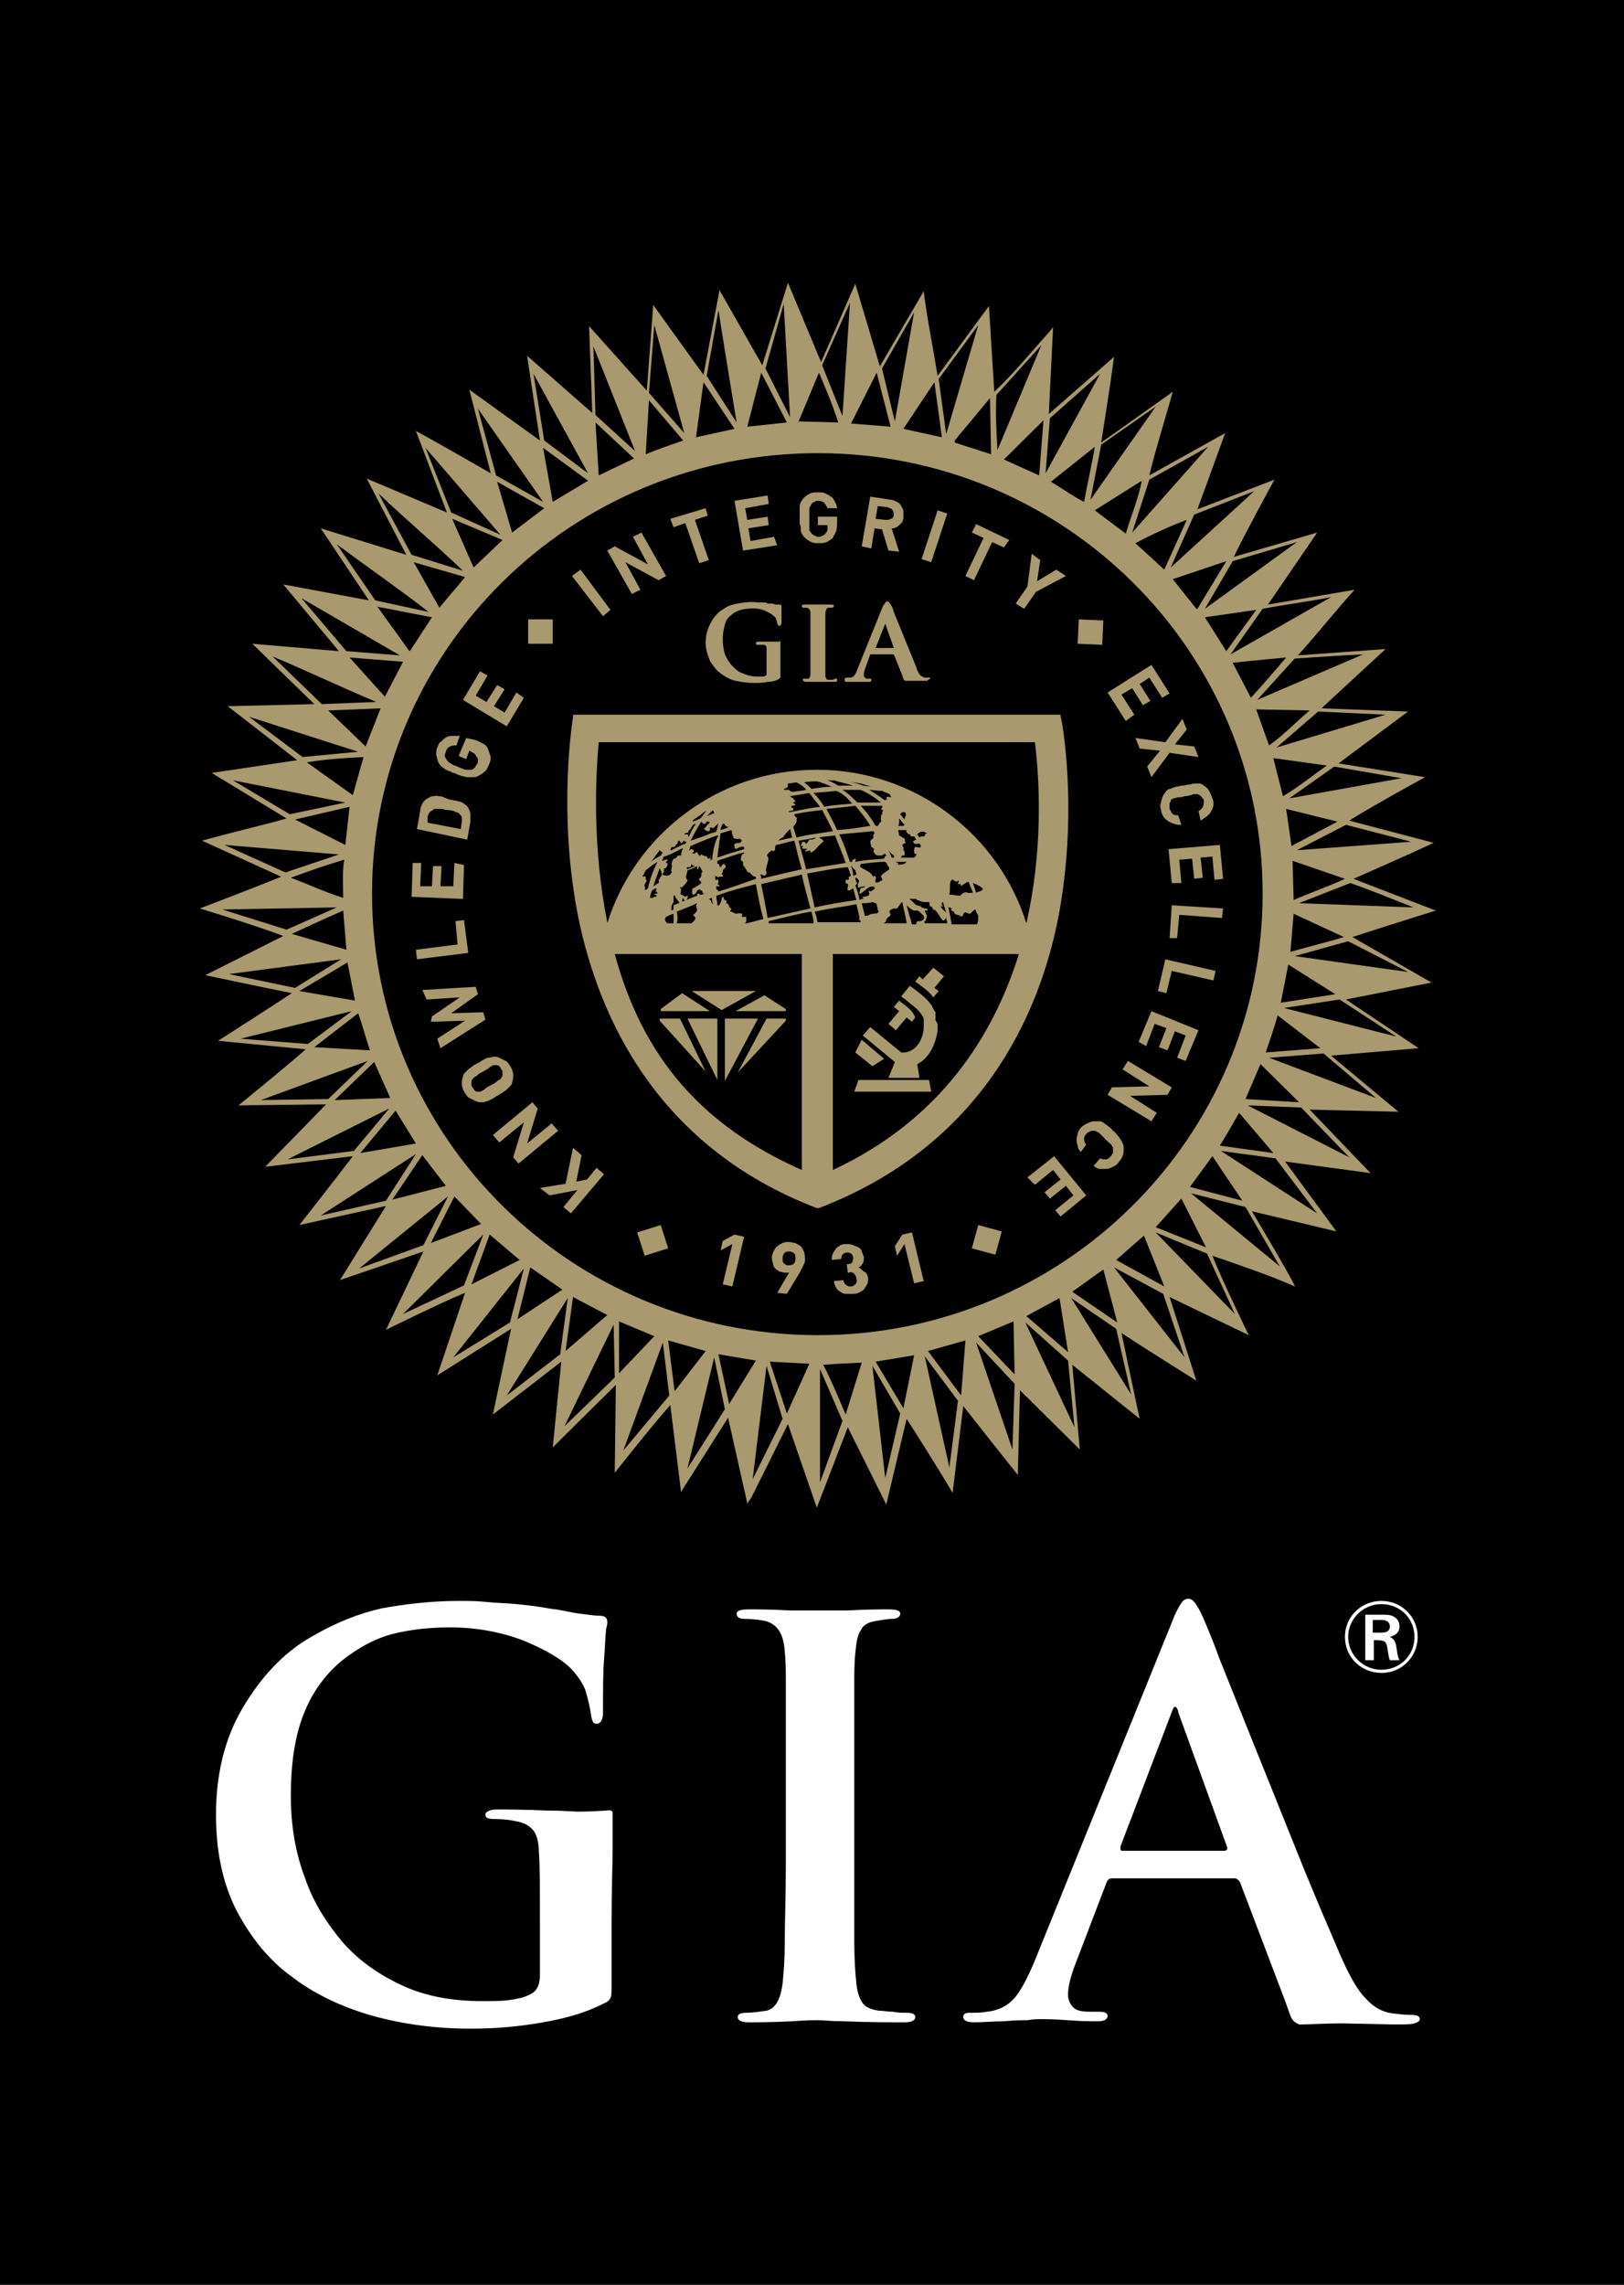 <?xml version="1.0" encoding="UTF-8"?>
<svg xmlns="http://www.w3.org/2000/svg" width="64" height="90" viewBox="0 0 64 90" fill="none">
  <rect x="0" y="0" width="64" height="90" fill="#333333" stroke="none"/>
  <g clip-path="url(#clip0_323_98)">
    <rect width="64" height="90" fill="black"></rect>
    <path d="M64.043 -0.042H0.043V84H64.043V-0.042Z" fill="black"></path>
    <mask id="mask0_323_98" style="mask-type:luminance" maskUnits="userSpaceOnUse" x="0" y="-1" width="65" height="85">
      <path d="M64.043 -0.042H0.043V84H64.043V-0.042Z" fill="white"></path>
    </mask>
    <g mask="url(#mask0_323_98)">
      <path d="M54.142 64.314H54.394C54.521 64.314 54.773 64.314 54.773 64.064C54.773 63.98 54.731 63.897 54.647 63.855C54.563 63.813 54.521 63.813 54.31 63.813H54.099V64.314H54.142ZM54.436 63.605C54.605 63.605 54.731 63.605 54.858 63.647C55.068 63.73 55.153 63.897 55.153 64.064C55.153 64.189 55.111 64.397 54.773 64.481C54.942 64.564 54.984 64.647 55.026 64.856C55.068 65.106 55.068 65.231 55.153 65.398H54.773C54.731 65.315 54.731 65.231 54.689 65.023C54.647 64.647 54.605 64.606 54.142 64.606V65.398H53.804V63.605H54.436ZM54.436 63.188C53.72 63.188 53.13 63.772 53.13 64.481C53.13 65.19 53.72 65.774 54.436 65.774C55.195 65.774 55.743 65.19 55.743 64.481C55.743 63.772 55.195 63.188 54.436 63.188ZM54.436 65.899C53.678 65.899 53.004 65.315 53.004 64.481C53.004 63.647 53.678 63.063 54.436 63.063C55.237 63.063 55.869 63.688 55.869 64.481C55.869 65.231 55.279 65.899 54.436 65.899Z" fill="white"></path>
    </g>
    <mask id="mask1_323_98" style="mask-type:luminance" maskUnits="userSpaceOnUse" x="0" y="-1" width="65" height="85">
      <path d="M64.043 -0.042H0.043V84H64.043V-0.042Z" fill="white"></path>
    </mask>
    <g mask="url(#mask1_323_98)">
      <path d="M44.239 72.906H48.241C48.326 72.906 48.368 72.864 48.368 72.781L46.43 67.442V67.4C46.388 67.275 46.345 67.233 46.303 67.233C46.261 67.233 46.219 67.317 46.177 67.442L44.154 72.739C44.154 72.864 44.154 72.906 44.239 72.906ZM50.812 79.287C50.727 79.037 50.601 78.703 50.601 78.703L48.873 74.157C48.831 74.073 48.747 73.99 48.663 73.99H43.817C43.733 73.99 43.649 74.032 43.607 74.157L42.427 77.243C42.216 77.785 42.09 78.203 42.09 78.578C42.09 78.787 42.174 78.953 42.301 79.079C42.427 79.204 42.638 79.245 42.975 79.245H43.312C43.523 79.245 43.649 79.287 43.649 79.412C43.649 79.537 43.523 79.621 43.27 79.621C42.975 79.621 42.596 79.621 42.09 79.579C41.542 79.537 41.163 79.537 40.952 79.537C40.91 79.537 40.742 79.537 40.489 79.579C40.278 79.579 39.983 79.579 39.562 79.621C39.183 79.621 38.761 79.662 38.382 79.662C38.087 79.662 37.961 79.579 37.961 79.454C37.961 79.329 38.045 79.287 38.214 79.287C38.424 79.287 38.677 79.287 38.888 79.245C39.351 79.204 39.73 78.995 39.983 78.703C40.236 78.411 40.489 77.911 40.742 77.327L46.219 63.813C46.345 63.48 46.472 63.271 46.556 63.146C46.64 63.021 46.725 62.979 46.851 62.979C47.02 62.979 47.188 63.229 47.399 63.688C47.483 63.897 47.736 64.439 48.031 65.273L49.337 68.526L51.401 73.656L51.991 75.075L52.792 76.951C53.171 77.827 53.508 78.411 53.803 78.703C54.098 79.037 54.393 79.204 54.73 79.287C55.025 79.329 55.32 79.371 55.657 79.371C55.825 79.371 55.952 79.412 55.952 79.537C55.952 79.621 55.867 79.662 55.741 79.704C55.615 79.746 55.362 79.746 54.941 79.746L52.876 79.704C52.244 79.704 51.654 79.746 51.191 79.746C50.938 79.621 50.896 79.537 50.812 79.287Z" fill="white"></path>
    </g>
    <mask id="mask2_323_98" style="mask-type:luminance" maskUnits="userSpaceOnUse" x="0" y="-1" width="65" height="85">
      <path d="M64.043 -0.042H0.043V84H64.043V-0.042Z" fill="white"></path>
    </mask>
    <g mask="url(#mask2_323_98)">
      <path d="M24.143 71.404C24.143 71.446 24.143 72.906 24.143 72.906C24.143 73.323 24.101 74.491 24.101 75.784V78.161C24.101 78.453 24.101 78.62 24.059 78.703C24.017 78.787 23.932 78.87 23.806 78.912C23.174 79.245 22.373 79.496 21.404 79.662C20.477 79.829 19.508 79.913 18.581 79.913C17.191 79.913 15.927 79.746 14.705 79.412C13.525 79.078 12.43 78.578 11.503 77.869C10.576 77.202 9.86 76.284 9.312 75.241C8.765 74.157 8.512 72.906 8.512 71.488C8.512 69.903 8.849 68.485 9.565 67.275C10.281 66.066 11.166 65.106 12.262 64.481C13.188 63.938 14.115 63.563 15.042 63.355C15.969 63.188 16.98 63.063 18.076 63.063C18.455 63.063 18.792 63.063 19.171 63.104C19.551 63.146 19.93 63.146 20.351 63.188C20.772 63.229 21.11 63.271 21.362 63.313C21.615 63.355 21.826 63.396 21.91 63.396C22.205 63.438 22.5 63.521 22.837 63.563C23.174 63.605 23.427 63.647 23.637 63.647C23.848 63.647 23.932 63.73 23.932 63.897C23.932 63.938 23.932 64.022 23.89 64.147C23.848 64.481 23.848 64.856 23.806 65.356C23.764 65.857 23.764 66.524 23.764 67.442C23.764 67.734 23.68 67.901 23.511 67.901C23.385 67.901 23.343 67.817 23.3 67.609C23.258 67.275 23.174 66.941 23.09 66.65C23.006 66.358 22.795 66.066 22.584 65.815C22.205 65.398 21.573 65.023 20.688 64.647C19.846 64.314 18.834 64.105 17.739 64.105C16.938 64.105 16.18 64.189 15.506 64.356C14.832 64.522 14.115 64.898 13.441 65.44C12.809 65.982 12.304 66.65 11.967 67.525C11.63 68.359 11.461 69.444 11.461 70.737C11.461 71.863 11.63 72.947 12.009 73.948C12.346 74.949 12.893 75.784 13.525 76.534C14.2 77.285 15 77.827 15.927 78.244C16.854 78.661 17.907 78.828 19.003 78.828C19.424 78.828 19.761 78.828 20.056 78.787C20.351 78.745 20.604 78.703 20.857 78.578C21.152 78.453 21.278 78.203 21.278 77.785V75.784C21.278 74.532 21.278 73.364 21.236 72.947C21.236 72.572 21.152 72.28 21.025 72.113C20.899 71.946 20.646 71.779 20.309 71.738C20.14 71.696 19.846 71.654 19.466 71.654C19.256 71.654 19.129 71.613 19.129 71.488C19.129 71.362 19.298 71.279 19.593 71.279C19.972 71.279 20.646 71.279 21.573 71.321C22.205 71.321 22.584 71.362 22.753 71.362C22.921 71.362 23.3 71.362 23.89 71.321C24.101 71.279 24.143 71.362 24.143 71.404Z" fill="white"></path>
    </g>
    <mask id="mask3_323_98" style="mask-type:luminance" maskUnits="userSpaceOnUse" x="0" y="-1" width="65" height="85">
      <path d="M64.043 -0.042H0.043V84H64.043V-0.042Z" fill="white"></path>
    </mask>
    <g mask="url(#mask3_323_98)">
      <path d="M30.969 73.365V69.569V66.316C30.969 65.857 30.969 65.44 30.927 65.065C30.885 64.356 30.632 63.98 30.169 63.855C29.958 63.813 29.705 63.772 29.368 63.772C29.116 63.772 29.031 63.688 29.031 63.563C29.031 63.438 29.2 63.396 29.537 63.396C29.832 63.396 30.337 63.396 31.138 63.438C31.728 63.438 32.149 63.438 32.36 63.438C32.528 63.438 32.907 63.438 33.413 63.438C34.172 63.396 34.677 63.396 35.014 63.396C35.309 63.396 35.478 63.438 35.478 63.563C35.478 63.688 35.351 63.772 35.141 63.772C34.972 63.772 34.761 63.813 34.508 63.855C34.214 63.897 34.003 64.022 33.919 64.23C33.792 64.397 33.75 64.689 33.708 65.106C33.666 65.482 33.666 65.899 33.666 66.358V69.652V73.448C33.666 74.782 33.666 75.784 33.666 76.493C33.666 77.202 33.708 77.744 33.75 78.161C33.792 78.495 33.877 78.745 34.003 78.912C34.129 79.079 34.34 79.162 34.635 79.204C34.803 79.204 34.972 79.245 35.183 79.245C35.393 79.287 35.562 79.287 35.73 79.287C35.941 79.287 36.068 79.329 36.068 79.454C36.068 79.579 35.941 79.662 35.646 79.662C35.056 79.662 34.256 79.662 33.245 79.621C32.781 79.621 32.444 79.579 32.233 79.579C32.107 79.579 31.77 79.579 31.222 79.621C30.38 79.662 29.832 79.662 29.495 79.662C29.2 79.662 29.073 79.579 29.073 79.454C29.073 79.329 29.2 79.287 29.41 79.287C29.663 79.287 29.916 79.245 30.211 79.204C30.548 79.12 30.759 78.787 30.843 78.119C30.885 77.702 30.927 77.16 30.927 76.451C30.927 75.7 30.969 74.699 30.969 73.365Z" fill="white"></path>
    </g>
    <mask id="mask4_323_98" style="mask-type:luminance" maskUnits="userSpaceOnUse" x="0" y="0" width="64" height="90">
      <path d="M64 0H0V90H64V0Z" fill="white"></path>
    </mask>
    <g mask="url(#mask4_323_98)">
      <path d="M40.448 36.369C39.352 32.866 36.066 30.322 32.19 30.322C28.313 30.322 25.027 32.866 23.932 36.369V36.328C23.342 33.366 23.468 30.655 23.595 29.237H40.785C40.995 30.947 41.08 33.617 40.448 36.369ZM32.822 46.087V37.579H40.153C39.142 40.832 37.035 44.127 32.822 46.087ZM31.6 46.087C27.639 44.336 25.322 41.625 24.227 37.579H31.6V46.087ZM26.207 36.244C26.207 36.203 26.207 36.161 26.249 36.119C26.333 36.078 26.417 36.036 26.544 35.994C26.544 36.119 26.544 36.244 26.544 36.369H26.291C26.249 36.328 26.207 36.244 26.207 36.244ZM25.912 33.95C25.743 34.284 25.617 34.618 25.533 34.993C25.491 35.035 25.448 35.035 25.406 35.077C25.406 35.035 25.448 34.993 25.406 34.91C25.364 34.868 25.491 34.701 25.491 34.701C25.448 34.659 25.448 34.618 25.448 34.576V34.534C25.406 34.534 25.406 34.493 25.364 34.534C25.364 34.534 25.364 34.534 25.322 34.534C25.364 34.451 25.406 34.367 25.448 34.284C25.659 34.117 25.701 34.075 25.912 33.95ZM25.954 34.785C25.87 34.826 25.828 34.868 25.743 34.91C25.828 34.659 25.912 34.451 25.996 34.201C26.038 34.284 26.08 34.367 26.08 34.451C26.08 34.534 25.996 34.534 25.996 34.618C25.912 34.659 25.996 34.701 25.954 34.785ZM25.87 35.285C25.87 35.327 25.87 35.327 25.785 35.327C25.743 35.327 25.743 35.368 25.743 35.368C25.743 35.368 25.659 35.368 25.617 35.368C25.617 35.285 25.659 35.16 25.701 35.077C25.743 35.035 25.828 34.993 25.87 34.993C25.87 35.035 25.87 35.077 25.828 35.118C25.87 35.118 25.87 35.118 25.87 35.118C25.87 35.118 25.912 35.16 25.912 35.202C25.912 35.202 25.87 35.202 25.828 35.202C25.828 35.202 25.785 35.202 25.785 35.243C25.87 35.243 25.87 35.285 25.87 35.285ZM26.038 33.7C25.828 33.825 25.743 33.867 25.659 33.95C25.785 33.783 25.87 33.658 25.996 33.492C26.038 33.533 26.08 33.575 26.122 33.575C26.08 33.617 26.08 33.658 26.038 33.7ZM26.46 35.702C26.46 35.66 26.502 35.619 26.544 35.535C26.544 35.619 26.544 35.702 26.544 35.827C26.502 35.827 26.502 35.869 26.46 35.869C26.46 35.827 26.46 35.785 26.46 35.702ZM26.923 33.408C26.881 33.492 26.839 33.575 26.839 33.7C26.797 33.7 26.755 33.7 26.712 33.7C26.712 33.7 26.67 33.783 26.586 33.825H26.544C26.544 33.867 26.502 33.867 26.502 33.909C26.502 33.95 26.46 33.992 26.46 34.034C26.502 34.075 26.46 34.201 26.46 34.242C26.46 34.284 26.417 34.284 26.46 34.326C26.502 34.367 26.417 34.409 26.417 34.451C26.417 34.451 26.333 34.493 26.291 34.493C26.249 34.493 26.165 34.493 26.122 34.451C26.08 34.451 26.165 34.367 26.165 34.326C26.165 34.284 26.165 34.326 26.165 34.284C26.207 34.242 26.122 34.201 26.207 34.201C26.291 34.201 26.333 33.992 26.291 33.992C26.249 33.992 26.207 33.992 26.291 33.909C26.375 33.825 26.249 33.867 26.249 33.867C26.207 33.867 26.122 33.909 26.08 33.909C26.122 33.867 26.122 33.783 26.165 33.742C26.375 33.7 26.628 33.533 26.923 33.408ZM26.965 33.116C26.965 33.158 27.007 33.158 27.049 33.158C27.049 33.2 27.007 33.2 27.007 33.241C26.965 33.241 26.881 33.283 26.881 33.283L26.712 33.366C26.712 33.366 26.544 33.45 26.46 33.492H26.417L26.46 33.366C26.502 33.366 26.502 33.366 26.544 33.366C26.586 33.366 26.628 33.325 26.628 33.283C26.67 33.241 26.712 33.241 26.712 33.2C26.712 33.158 26.712 33.116 26.755 33.116C26.755 33.116 26.797 33.116 26.797 33.158C26.839 33.2 26.797 33.2 26.881 33.2C26.965 33.116 26.965 33.075 26.965 33.116ZM27.597 32.24C27.513 32.282 27.429 32.324 27.302 32.365V32.324C27.344 32.282 27.387 32.24 27.471 32.199C27.597 32.115 27.681 32.032 27.808 31.948C27.808 31.948 27.85 31.948 27.85 31.907C27.766 32.032 27.681 32.157 27.597 32.24ZM28.229 32.741L28.187 32.782C28.145 32.782 28.061 32.824 28.018 32.824C27.724 32.949 27.471 33.033 27.218 33.116C27.344 32.866 27.471 32.616 27.639 32.365C27.681 32.407 27.681 32.449 27.766 32.449C27.85 32.449 27.808 32.365 27.85 32.365C27.85 32.365 27.892 32.365 27.934 32.365C27.976 32.365 27.976 32.407 27.934 32.449C27.85 32.491 27.808 32.616 27.766 32.616C27.639 32.616 28.018 32.908 27.976 32.616C28.018 32.574 28.061 32.616 28.103 32.616C28.145 32.616 28.271 32.449 28.313 32.449C28.271 32.532 28.271 32.657 28.229 32.741ZM28.313 35.118C28.313 35.077 28.271 35.035 28.229 35.035C28.229 34.993 28.229 34.951 28.229 34.91C28.271 34.91 28.313 34.91 28.355 34.91C28.398 34.91 28.313 34.826 28.271 34.826C28.271 34.826 28.271 34.785 28.313 34.785V34.743C28.313 34.701 28.313 34.618 28.229 34.659H28.187C28.187 34.618 28.187 34.576 28.187 34.493C28.229 34.534 28.313 34.576 28.355 34.534H28.44C28.566 34.534 28.44 34.451 28.44 34.409C28.44 34.367 28.482 34.409 28.482 34.367C28.482 34.326 28.482 34.242 28.566 34.201C28.651 34.159 28.566 34.034 28.524 34.034C28.482 34.034 28.44 34.075 28.44 34.117C28.44 34.159 28.355 34.159 28.355 34.117C28.355 34.075 28.313 33.992 28.271 34.034C28.271 33.992 28.271 33.95 28.271 33.909C28.777 33.742 28.988 33.658 29.325 33.575V33.617C29.198 33.658 29.198 33.783 29.198 33.867C29.198 33.909 29.24 33.909 29.282 33.95C29.282 33.992 29.282 34.075 29.282 34.075C29.325 34.117 29.367 34.201 29.367 34.201C29.409 34.242 29.451 34.367 29.493 34.367C29.535 34.367 29.577 34.367 29.577 34.409L29.662 34.493C29.704 34.534 29.746 34.534 29.788 34.534C29.788 34.576 29.788 34.576 29.788 34.618C29.072 34.868 28.861 34.951 28.313 35.118ZM30.083 36.203C29.872 36.244 29.662 36.328 29.409 36.369H29.367C29.367 36.328 29.409 36.328 29.409 36.286C29.409 36.286 29.409 36.244 29.409 36.203C29.409 36.161 29.409 36.078 29.367 36.119C29.367 36.119 29.282 36.119 29.24 36.119C29.24 36.119 29.24 36.119 29.24 36.078C29.24 36.036 29.282 35.994 29.24 35.994C29.156 35.952 29.03 35.994 28.988 35.994C28.988 35.994 28.861 35.911 28.777 35.911C28.777 35.911 28.777 35.911 28.777 35.869L28.819 35.827L28.777 35.744H28.735C28.735 35.702 28.735 35.702 28.735 35.702C28.735 35.66 28.693 35.619 28.693 35.619C28.651 35.535 28.651 35.619 28.608 35.577C28.608 35.577 28.693 35.493 28.566 35.452C28.524 35.452 28.524 35.285 28.482 35.327C28.44 35.327 28.398 35.744 28.271 35.66C28.271 35.535 28.229 35.41 28.229 35.285C28.945 35.035 29.156 34.993 29.788 34.826C29.872 35.285 29.957 35.744 30.083 36.203ZM31.136 32.657C31.178 32.782 31.178 32.866 31.221 32.991C31.052 33.033 30.841 33.075 30.673 33.116L30.715 33.075C30.757 32.991 30.841 33.033 30.884 32.949C30.968 32.824 31.052 32.741 31.136 32.657ZM31.768 31.114C31.6 31.156 31.431 31.156 31.221 31.198C31.221 31.156 31.136 31.198 31.136 31.156L31.094 31.114C31.052 31.114 30.968 31.114 30.926 31.114C30.884 31.114 30.884 31.073 30.926 31.073C30.926 31.031 31.052 31.073 31.052 30.947C31.052 30.947 31.052 30.906 31.052 30.864C31.178 30.864 31.263 30.822 31.389 30.822C31.558 30.906 31.684 30.989 31.768 31.114ZM32.779 30.989C32.527 30.989 32.274 31.031 31.979 31.073C31.853 30.947 31.768 30.864 31.684 30.822C31.853 30.78 32.063 30.78 32.19 30.78C32.4 30.822 32.569 30.906 32.779 30.989ZM33.622 30.947C33.411 30.947 33.285 30.947 33.032 30.947C32.906 30.864 32.737 30.78 32.611 30.739H32.653C32.737 30.739 32.822 30.739 32.864 30.739C33.117 30.822 33.369 30.864 33.622 30.947ZM34.001 30.947C33.833 30.864 33.58 30.822 33.454 30.78C33.58 30.822 33.706 30.822 33.917 30.864C34.086 30.906 34.338 30.989 34.338 30.989C34.338 30.989 34.086 30.947 34.001 30.947ZM35.097 31.406C35.097 31.406 34.97 31.364 34.928 31.406C34.928 31.406 34.928 31.406 34.97 31.448C34.97 31.448 34.97 31.448 34.928 31.448C34.928 31.448 34.928 31.49 34.97 31.49C34.928 31.531 34.928 31.448 34.886 31.531C34.591 31.323 34.465 31.239 34.254 31.114C34.423 31.114 34.591 31.156 34.76 31.156C34.844 31.198 34.97 31.239 35.055 31.281C35.097 31.364 35.139 31.406 35.097 31.406ZM35.223 33.783H35.139C35.097 33.658 35.055 33.533 34.97 33.45C35.055 33.533 35.097 33.617 35.181 33.658C35.223 33.7 35.265 33.742 35.223 33.783ZM30.294 36.369C30.294 36.328 30.294 36.328 30.294 36.286C30.841 36.161 31.431 35.994 31.979 35.911C32.021 36.078 32.063 36.203 32.063 36.369H30.294ZM31.937 35.785C31.389 35.911 30.799 36.036 30.252 36.161C30.167 35.66 30.083 35.243 29.999 34.826C30.546 34.701 31.052 34.576 31.6 34.451C31.684 34.868 31.81 35.285 31.937 35.785ZM32.148 32.991C32.148 33.033 32.021 33.075 31.979 33.075C31.853 33.033 31.853 33.2 31.768 33.241C31.768 33.241 31.726 33.158 31.684 33.158C31.684 33.158 31.6 33.158 31.6 33.2C31.6 33.241 31.6 33.241 31.558 33.283C31.558 33.325 31.558 33.325 31.6 33.325H31.642C31.684 33.283 31.6 33.408 31.6 33.408C31.642 33.45 31.726 33.408 31.81 33.45C31.768 33.492 31.726 33.492 31.726 33.533C31.726 33.575 31.979 33.45 31.937 33.533C31.895 33.658 32.105 33.492 32.105 33.492C32.19 33.408 32.316 33.241 32.442 33.158C32.485 33.116 32.358 33.033 32.274 32.991C32.442 32.949 32.653 32.949 32.906 32.908C33.032 33.241 33.201 33.617 33.327 33.992C32.822 34.075 32.274 34.159 31.768 34.242C31.684 33.867 31.558 33.492 31.473 33.116C31.768 33.075 31.979 33.033 32.148 32.991ZM31.389 32.282C31.389 32.282 31.431 32.199 31.389 32.199C31.347 32.199 31.305 32.115 31.305 32.074C31.684 31.99 32.063 31.948 32.4 31.907C32.527 32.157 32.695 32.449 32.822 32.741C32.358 32.824 31.853 32.866 31.389 32.991C31.347 32.866 31.305 32.699 31.263 32.574C31.347 32.449 31.431 32.365 31.389 32.282ZM33.58 31.656C33.201 31.698 32.864 31.698 32.485 31.782C32.358 31.573 32.232 31.406 32.063 31.239C32.442 31.198 32.569 31.198 32.948 31.156C33.201 31.239 33.411 31.448 33.58 31.656ZM33.791 31.615C33.58 31.406 33.411 31.239 33.201 31.114C33.454 31.114 33.706 31.114 33.917 31.114C34.212 31.239 34.465 31.406 34.718 31.615C34.423 31.615 34.128 31.615 33.791 31.615ZM32.99 32.699C32.864 32.407 32.695 32.115 32.569 31.865C32.99 31.823 33.369 31.782 33.706 31.74C33.917 31.99 34.128 32.24 34.296 32.532C33.749 32.616 33.538 32.657 32.99 32.699ZM34.844 33.825C34.338 33.867 34.128 33.867 33.706 33.95C33.706 33.909 33.749 33.867 33.706 33.825C33.706 33.825 33.58 33.867 33.58 33.909V33.95C33.538 33.95 33.496 33.95 33.496 33.95C33.369 33.575 33.243 33.2 33.074 32.866C33.538 32.824 34.001 32.782 34.423 32.741C34.423 32.782 34.465 32.782 34.465 32.824C34.381 32.908 34.423 32.908 34.423 32.991C34.423 33.033 34.296 33.075 34.296 33.158C34.296 33.2 34.338 33.325 34.338 33.366C34.381 33.366 34.423 33.45 34.465 33.45L34.423 33.492C34.423 33.492 34.423 33.492 34.423 33.533C34.423 33.575 34.465 33.617 34.507 33.658C34.549 33.7 34.591 33.7 34.591 33.7C34.591 33.7 34.591 33.7 34.633 33.7C34.633 33.7 34.633 33.7 34.675 33.7C34.675 33.7 34.718 33.7 34.76 33.7C34.802 33.658 34.844 33.658 34.886 33.617C34.886 33.658 34.928 33.7 34.928 33.742C34.928 33.7 34.844 33.742 34.844 33.825ZM34.718 34.701C34.675 34.701 34.549 34.826 34.507 34.743C34.465 34.701 34.549 34.618 34.507 34.534C34.507 34.493 34.423 34.493 34.423 34.534C34.423 34.534 34.381 34.534 34.381 34.493C34.338 34.367 34.044 34.242 33.917 34.159C33.875 34.117 33.917 34.075 33.917 34.034C34.296 33.992 34.507 33.95 34.886 33.95C34.928 33.992 34.97 34.034 34.97 34.075C35.097 34.242 35.055 34.242 34.928 34.326C34.886 34.367 34.718 34.451 34.718 34.534C34.76 34.618 34.802 34.659 34.718 34.701ZM34.381 35.535C34.423 35.577 34.423 35.577 34.381 35.535C34.465 35.577 34.549 35.577 34.549 35.619C34.549 35.66 34.591 35.785 34.591 35.827C34.591 35.869 34.633 35.869 34.633 35.911L34.549 35.994C34.549 35.994 34.507 35.952 34.465 35.994C34.423 35.994 34.296 35.994 34.254 36.036C34.212 36.078 34.086 36.078 34.086 36.078C34.044 35.911 34.001 35.744 33.959 35.577C34.128 35.577 34.254 35.577 34.381 35.535ZM33.538 34.117H33.58C33.58 34.159 33.58 34.159 33.622 34.201L33.664 34.242C33.664 34.242 33.664 34.242 33.706 34.284C33.706 34.326 33.749 34.367 33.749 34.409V34.451C33.749 34.451 33.664 34.493 33.622 34.493C33.622 34.326 33.58 34.201 33.538 34.117ZM33.454 34.618C33.454 34.659 33.411 34.659 33.369 34.659H33.327C33.327 34.701 33.327 34.743 33.327 34.785C33.327 34.826 33.411 34.785 33.411 34.826C33.454 34.91 33.327 35.077 33.454 35.077C33.496 35.077 33.538 35.035 33.622 34.993C33.664 35.16 33.706 35.285 33.749 35.452C33.201 35.535 32.653 35.619 32.105 35.744C31.979 35.202 31.895 34.785 31.81 34.409C32.316 34.326 32.864 34.201 33.411 34.159C33.454 34.284 33.496 34.367 33.538 34.493C33.538 34.493 33.496 34.493 33.496 34.534C33.411 34.534 33.454 34.576 33.454 34.618ZM33.749 34.743C33.749 34.743 33.664 34.534 33.749 34.576C33.749 34.576 33.791 34.618 33.833 34.659C33.875 34.701 33.833 34.743 33.833 34.785C33.791 34.785 33.791 35.035 33.875 34.951C33.875 34.951 34.044 34.91 34.086 34.91C34.086 34.91 34.086 34.951 34.044 34.951C34.001 34.993 33.959 34.951 33.917 34.993C33.875 35.077 33.875 35.16 33.875 35.202C33.959 35.243 34.296 34.785 34.465 34.951V34.993C34.465 35.035 34.465 35.035 34.423 35.035C34.381 35.077 34.338 35.118 34.296 35.118L34.254 35.077C34.212 35.077 34.254 35.202 34.254 35.202C34.296 35.285 34.086 35.327 34.001 35.327C34.001 35.327 33.959 35.368 34.001 35.368L34.044 35.41C34.001 35.41 33.917 35.41 33.875 35.452C33.833 35.243 33.791 35.077 33.706 34.868C33.791 34.826 33.791 34.785 33.749 34.743ZM34.802 31.948C34.76 31.99 34.76 31.99 34.76 31.99C34.802 32.115 34.718 32.032 34.718 32.199C34.675 32.365 34.802 32.282 34.675 32.407C34.633 32.449 34.633 32.491 34.591 32.532C34.549 32.532 34.549 32.532 34.507 32.532C34.338 32.24 34.128 31.948 33.917 31.74C34.338 31.74 34.465 31.74 34.76 31.74C34.802 31.782 34.76 31.823 34.718 31.865C34.76 31.907 34.802 31.907 34.802 31.948ZM31.178 31.782C31.178 31.782 31.221 31.698 31.221 31.74C31.221 31.74 31.431 31.74 31.305 31.656C31.305 31.656 31.263 31.656 31.263 31.615L31.347 31.573C31.347 31.531 31.263 31.49 31.263 31.448C31.263 31.448 31.178 31.406 31.136 31.364C31.389 31.323 31.642 31.281 31.895 31.239C32.021 31.406 32.148 31.573 32.316 31.782C31.937 31.823 31.558 31.907 31.136 31.99H31.094C31.094 31.99 31.094 31.99 31.094 31.948C31.136 31.948 31.221 31.948 31.263 31.907C31.305 31.865 31.221 31.823 31.178 31.782ZM27.387 34.117C27.302 34.159 27.176 34.201 27.091 34.242C27.049 34.201 27.049 34.159 27.134 34.159C27.26 34.201 27.218 34.034 27.26 34.034C27.26 34.075 27.344 34.117 27.387 34.117ZM28.061 33.867C28.018 33.867 28.018 33.867 27.976 33.909C27.976 33.867 28.061 33.825 27.976 33.783C27.976 33.783 27.976 33.825 27.934 33.825C27.892 33.825 27.892 33.783 27.85 33.742C27.808 33.7 27.766 33.742 27.724 33.7C27.681 33.7 27.681 33.658 27.639 33.658C27.639 33.658 27.555 33.742 27.555 33.7C27.513 33.658 27.513 33.617 27.471 33.575C27.429 33.533 27.387 33.658 27.344 33.617H27.26C27.26 33.617 27.344 33.575 27.344 33.533C27.344 33.492 27.302 33.45 27.26 33.45C27.218 33.45 27.176 33.492 27.134 33.533C27.176 33.492 27.176 33.408 27.218 33.325C27.513 33.2 27.808 33.075 28.145 32.949C28.187 32.949 28.229 32.908 28.313 32.908C28.145 33.2 28.103 33.533 28.061 33.867ZM28.018 35.493C28.018 35.452 27.976 35.452 27.934 35.41C27.976 35.41 28.018 35.368 28.061 35.368C28.061 35.452 28.061 35.535 28.103 35.619C28.061 35.619 28.018 35.493 28.018 35.493ZM26.797 35.577C26.839 35.619 26.839 35.619 26.839 35.619C26.881 35.619 26.881 35.368 26.923 35.368C26.923 35.41 26.965 35.41 26.965 35.452C26.965 35.493 27.091 35.452 27.091 35.368C27.091 35.327 27.134 35.327 27.091 35.285C27.091 35.243 27.091 35.285 27.007 35.327C27.007 35.327 26.965 35.285 26.923 35.285L26.881 35.243H26.839C26.839 35.243 26.797 35.202 26.839 35.118C26.839 35.118 26.839 35.118 26.839 35.077V35.035C26.839 34.993 26.797 34.993 26.797 34.951C26.797 34.91 26.839 34.993 26.881 34.951C26.923 34.91 27.134 34.701 27.091 34.659C26.965 34.576 27.091 34.409 27.091 34.284C27.218 34.242 27.344 34.201 27.471 34.117C27.471 34.159 27.471 34.201 27.471 34.242C27.513 34.284 27.555 34.117 27.555 34.117C27.597 34.159 27.639 34.242 27.681 34.326C27.681 34.367 27.639 34.367 27.639 34.409C27.639 34.409 27.639 34.451 27.639 34.493C27.639 34.534 27.555 34.618 27.555 34.618C27.513 34.659 27.555 34.659 27.597 34.701C27.597 34.701 27.639 34.743 27.639 34.785C27.597 34.826 27.344 34.993 27.302 34.993C27.26 35.035 27.26 35.285 27.344 35.243C27.429 35.202 27.471 35.118 27.471 35.077C27.513 35.077 27.513 35.035 27.555 35.035C27.597 35.035 27.597 35.077 27.639 35.077C27.681 35.077 27.681 35.118 27.681 35.16C27.681 35.16 27.724 35.202 27.766 35.202C27.724 35.202 27.681 35.243 27.639 35.243H27.597C27.555 35.243 27.597 35.202 27.513 35.202C27.471 35.202 27.471 35.243 27.471 35.285C27.429 35.285 26.755 35.577 26.544 35.66C26.544 35.535 26.544 35.41 26.544 35.285C26.586 35.243 26.628 35.327 26.628 35.368C26.755 35.535 26.755 35.535 26.797 35.577ZM26.67 35.911C26.881 35.827 27.218 35.702 27.471 35.577C27.471 35.619 27.429 35.66 27.429 35.66C27.429 35.744 27.471 35.785 27.471 35.827C27.471 35.994 27.26 35.994 27.344 36.078C27.471 36.161 27.387 36.244 27.26 36.369H26.67C26.712 36.244 26.712 36.078 26.67 35.911ZM32.232 36.369C32.19 36.244 32.19 36.119 32.148 36.036L32.105 35.911C32.906 35.744 33.117 35.744 33.749 35.619C33.791 35.785 33.833 35.952 33.875 36.161C33.833 36.203 33.875 36.244 33.917 36.286V36.328H32.232V36.369ZM35.35 35.785C35.434 35.702 35.476 35.577 35.56 35.535C35.602 35.744 35.645 35.952 35.687 36.119C35.687 36.203 35.729 36.286 35.729 36.369H34.844C34.844 36.369 34.844 36.328 34.886 36.328C34.928 36.286 34.928 36.203 34.97 36.161C35.013 36.119 35.097 36.078 35.097 36.036C35.097 35.994 35.055 35.952 35.055 35.911C35.055 35.869 35.097 35.827 35.139 35.827C35.223 35.744 35.307 35.827 35.35 35.785ZM35.729 33.95L35.687 33.992C35.602 34.075 35.476 34.034 35.392 34.075C35.434 33.95 35.307 33.992 35.307 33.95C35.434 33.95 35.602 33.95 35.729 33.95ZM36.529 32.824C36.487 32.824 36.445 32.866 36.445 32.908C36.445 32.991 36.276 32.908 36.234 32.991C36.192 32.949 36.192 32.908 36.15 32.866L36.192 32.824C36.276 32.741 36.403 32.741 36.529 32.824ZM35.855 36.119C35.813 35.952 35.771 35.827 35.729 35.66C35.813 35.744 35.897 35.827 36.024 35.869C36.066 35.869 36.108 35.869 36.15 35.869C36.192 35.869 36.234 35.911 36.276 35.952C36.319 35.994 36.361 36.036 36.403 36.078C36.403 36.078 36.445 36.203 36.361 36.244C36.319 36.286 36.276 36.286 36.192 36.286C36.15 36.286 36.108 36.328 36.108 36.369V36.411H35.94C35.897 36.286 35.897 36.203 35.855 36.119ZM38.468 35.16C38.425 35.035 38.383 34.91 38.341 34.785C38.468 34.826 38.636 34.91 38.72 34.993C38.762 35.077 38.594 35.118 38.468 35.16ZM37.583 34.701C37.625 34.701 37.667 34.701 37.709 34.743C37.709 34.743 37.751 34.659 37.793 34.701C37.793 34.701 37.751 34.785 37.751 34.826C37.751 34.826 37.793 34.826 37.836 34.826C37.878 34.826 37.878 34.91 37.878 34.91C37.92 34.868 38.046 34.785 38.13 34.743H38.172C38.215 34.868 38.299 35.035 38.341 35.16C38.299 35.16 38.172 35.202 38.13 35.16C38.004 35.118 37.92 35.202 37.836 35.285C37.709 35.285 37.583 35.243 37.414 35.243V35.202C37.456 35.077 37.414 34.91 37.456 34.743C37.456 34.701 37.541 34.618 37.583 34.659C37.625 34.659 37.541 34.701 37.583 34.701ZM37.456 36.119C37.414 35.994 37.414 35.869 37.372 35.744C37.414 35.744 37.456 35.744 37.498 35.785C37.498 35.827 37.456 35.869 37.498 35.869C37.541 35.869 37.541 35.911 37.583 35.911C37.625 35.911 37.583 35.952 37.625 35.994C37.667 36.036 37.793 36.036 37.836 36.078C37.962 36.161 37.962 35.952 38.004 35.952C38.088 35.911 38.13 35.994 38.215 35.994C38.257 35.994 38.341 35.869 38.425 35.827C38.468 35.827 38.468 35.785 38.468 35.785C38.468 35.785 38.425 35.827 38.468 35.911C38.468 35.952 38.552 36.036 38.552 36.078C38.552 36.203 38.552 36.328 38.51 36.369C38.51 36.369 38.51 36.369 38.51 36.411H37.498C37.498 36.286 37.456 36.203 37.456 36.119ZM37.077 36.161C37.161 36.286 37.203 36.286 37.246 36.203L37.288 36.161C37.288 36.244 37.33 36.286 37.33 36.369H36.445C36.445 36.328 36.403 36.286 36.445 36.286C36.445 36.286 36.487 36.286 36.487 36.244C36.487 36.203 36.529 36.161 36.529 36.078C36.529 36.036 36.445 35.911 36.445 35.869C36.445 35.869 36.487 35.869 36.529 35.869L36.572 35.827C36.529 35.785 36.403 35.785 36.319 35.744C36.276 35.744 36.319 35.702 36.276 35.702C36.192 35.66 36.066 35.66 36.066 35.619C36.024 35.577 35.94 35.493 35.897 35.452C35.855 35.452 35.855 35.41 35.855 35.41C35.94 35.41 36.024 35.41 36.108 35.41C36.108 35.452 36.15 35.452 36.15 35.452C36.276 35.493 36.319 35.535 36.445 35.535H36.614C36.656 35.577 36.614 35.702 36.656 35.702C36.74 35.702 36.74 35.785 36.782 35.827C36.824 35.869 36.866 35.827 36.866 35.869C36.993 35.994 37.035 36.119 37.077 36.161ZM37.161 35.535C37.203 35.66 37.246 35.827 37.288 35.952C37.246 35.911 37.203 35.869 37.161 35.827C37.119 35.785 37.077 35.744 37.077 35.702C37.077 35.66 37.161 35.744 37.161 35.702C37.119 35.66 37.077 35.577 37.161 35.535ZM35.729 32.699C35.729 32.741 35.687 32.741 35.729 32.782C35.771 32.824 35.813 32.866 35.813 32.866H35.855C35.897 32.866 35.855 32.908 35.897 32.949C35.897 32.949 35.897 32.949 35.94 32.949C35.94 32.949 35.982 32.949 36.024 32.949C36.066 32.991 36.066 33.033 36.108 33.075C36.024 33.116 35.982 33.116 35.982 33.158C36.066 33.325 36.15 33.2 36.234 33.241C36.234 33.2 36.319 33.325 36.276 33.366C36.276 33.408 36.15 33.366 36.108 33.366C36.066 33.366 36.108 33.325 36.066 33.366C36.024 33.408 36.024 33.45 36.024 33.492C36.024 33.742 36.108 33.575 36.108 33.658C36.108 33.7 36.066 33.742 36.024 33.783C35.855 33.783 35.687 33.783 35.518 33.783C35.518 33.742 35.518 33.7 35.602 33.7C35.687 33.7 35.645 33.617 35.645 33.575V33.533C35.645 33.492 35.56 33.492 35.602 33.45C35.645 33.408 35.56 33.325 35.56 33.283C35.56 33.241 35.729 33.2 35.687 33.2C35.645 33.158 35.687 33.075 35.645 33.033L35.434 32.908C35.434 32.908 35.392 32.657 35.392 32.699C35.434 32.699 35.56 32.699 35.729 32.699ZM35.476 32.074C35.518 31.99 35.645 31.948 35.687 32.032C35.729 32.115 35.645 32.199 35.645 32.282C35.602 32.24 35.56 32.157 35.476 32.074ZM35.434 32.282V32.24C35.518 32.324 35.56 32.407 35.645 32.491L35.602 32.532C35.518 32.532 35.476 32.532 35.392 32.532C35.434 32.491 35.434 32.407 35.434 32.282ZM30.209 34.159C30.209 34.075 30.336 33.825 30.252 33.742C30.167 33.658 30.378 33.533 30.42 33.492C30.462 33.492 30.42 33.533 30.462 33.533C30.504 33.533 30.504 33.492 30.547 33.492V33.45C30.547 33.45 30.547 33.45 30.547 33.408C30.547 33.366 30.546 33.325 30.589 33.283C30.841 33.241 31.052 33.158 31.305 33.116C31.389 33.45 31.473 33.825 31.6 34.242C30.841 34.409 30.673 34.451 29.999 34.618C29.999 34.576 29.999 34.493 29.957 34.451H29.999C30.083 34.451 30.125 34.576 30.209 34.409C30.209 34.367 30.167 34.242 30.209 34.159ZM28.398 32.699C28.398 32.616 28.44 32.532 28.482 32.449C28.524 32.449 28.566 32.449 28.566 32.491C28.566 32.532 28.651 32.574 28.693 32.574C28.693 32.574 28.693 32.574 28.735 32.574C28.651 32.616 28.524 32.657 28.398 32.699ZM28.819 32.699C28.861 32.741 28.819 32.782 28.861 32.866C28.861 32.908 28.903 32.949 28.903 32.991C28.903 33.033 28.945 33.033 28.945 33.033H28.988C29.03 33.033 29.072 33.075 29.114 33.033C29.114 33.033 29.156 33.033 29.198 33.075C29.24 33.075 29.24 33.158 29.198 33.158C29.198 33.2 29.156 33.2 29.156 33.2C29.03 33.241 28.903 33.158 28.945 33.366C28.945 33.45 29.03 33.45 29.072 33.408C29.156 33.366 29.24 33.325 29.325 33.366C29.325 33.366 29.325 33.408 29.325 33.45C28.903 33.575 28.735 33.617 28.271 33.783C28.313 33.45 28.355 33.116 28.398 32.824C28.566 32.782 28.693 32.741 28.819 32.699ZM28.145 32.032C28.018 32.074 27.934 32.115 27.85 32.157C27.934 32.074 28.018 31.99 28.103 31.907V31.948C28.103 31.948 28.145 31.99 28.145 32.032ZM27.134 32.741C27.134 32.699 27.176 32.699 27.218 32.657C27.218 32.657 27.218 32.616 27.26 32.574C27.26 32.532 27.302 32.532 27.302 32.491C27.344 32.491 27.387 32.449 27.429 32.449C27.302 32.616 27.218 32.782 27.134 32.991C27.134 32.949 27.134 32.908 27.091 32.866C27.049 32.866 27.007 32.866 26.965 32.866C26.965 32.866 26.965 32.824 27.007 32.824C27.049 32.824 27.134 32.782 27.134 32.782C27.134 32.824 27.134 32.782 27.134 32.741ZM41.796 28.236V28.153H22.583V28.236C22.583 28.278 21.951 31.948 22.794 36.161C23.595 40.04 25.87 45.17 32.19 47.589H32.232H32.274C38.678 45.128 40.953 39.998 41.712 36.119C42.512 31.907 41.838 28.236 41.796 28.236ZM35.223 25.525H34.507L34.886 24.566L35.223 25.525ZM36.614 26.693C36.572 26.693 36.487 26.693 36.445 26.693C36.403 26.693 36.361 26.651 36.276 26.61C36.234 26.568 36.15 26.443 36.108 26.276L35.223 24.107C35.181 23.94 35.139 23.857 35.097 23.815C35.055 23.732 35.013 23.69 34.97 23.69C34.97 23.69 34.928 23.69 34.886 23.732C34.886 23.774 34.844 23.815 34.802 23.857L33.791 26.36C33.749 26.485 33.706 26.568 33.664 26.61C33.622 26.651 33.58 26.693 33.496 26.693C33.454 26.693 33.411 26.693 33.369 26.693C33.285 26.693 33.285 26.735 33.285 26.777C33.285 26.818 33.285 26.86 33.369 26.86C33.454 26.86 33.496 26.86 33.58 26.86C33.664 26.86 33.706 26.86 33.749 26.86C33.791 26.86 33.833 26.86 33.833 26.86C33.875 26.86 33.917 26.86 34.044 26.86C34.128 26.86 34.212 26.86 34.254 26.86C34.338 26.86 34.338 26.818 34.338 26.777C34.338 26.735 34.338 26.735 34.254 26.735H34.212C34.17 26.735 34.128 26.735 34.086 26.693C34.086 26.693 34.044 26.651 34.044 26.61C34.044 26.568 34.044 26.485 34.086 26.36L34.296 25.776H35.223L35.56 26.61C35.56 26.61 35.56 26.651 35.602 26.735C35.602 26.777 35.645 26.818 35.687 26.818C35.729 26.818 35.771 26.818 35.813 26.818C35.855 26.818 35.94 26.818 35.982 26.818H36.361C36.445 26.818 36.487 26.818 36.529 26.818C36.572 26.818 36.572 26.777 36.572 26.777C36.698 26.735 36.698 26.693 36.614 26.693ZM32.99 26.777C32.99 26.818 32.99 26.86 32.906 26.86C32.779 26.86 32.653 26.86 32.442 26.86C32.358 26.86 32.274 26.86 32.274 26.86C32.274 26.86 32.19 26.86 32.105 26.86C31.937 26.86 31.853 26.86 31.768 26.86C31.684 26.86 31.642 26.818 31.642 26.777C31.642 26.735 31.642 26.735 31.726 26.735C31.768 26.735 31.81 26.735 31.853 26.735C31.895 26.735 31.937 26.651 31.937 26.568C31.937 26.485 31.937 26.401 31.937 26.276C31.937 26.151 31.937 25.942 31.937 25.734V24.399C31.937 24.316 31.937 24.232 31.937 24.149C31.937 24.024 31.895 23.982 31.81 23.94C31.768 23.94 31.726 23.94 31.684 23.94C31.6 23.94 31.6 23.899 31.6 23.857C31.6 23.815 31.684 23.815 31.726 23.815C31.768 23.815 31.895 23.815 32.021 23.815C32.148 23.815 32.19 23.815 32.232 23.815C32.274 23.815 32.316 23.815 32.442 23.815C32.569 23.815 32.695 23.815 32.737 23.815C32.779 23.815 32.864 23.815 32.864 23.857C32.864 23.857 32.864 23.94 32.779 23.94C32.737 23.94 32.695 23.94 32.653 23.94C32.611 23.94 32.569 23.982 32.569 23.982C32.569 24.024 32.527 24.066 32.527 24.149C32.527 24.232 32.527 24.274 32.527 24.399V25.734C32.527 25.984 32.527 26.193 32.527 26.318C32.527 26.443 32.527 26.568 32.527 26.61C32.527 26.651 32.527 26.693 32.569 26.735C32.569 26.777 32.611 26.777 32.653 26.777H32.737C32.779 26.777 32.822 26.777 32.822 26.777C32.99 26.693 32.99 26.735 32.99 26.777ZM30.757 25.275V25.567C30.757 25.65 30.757 25.859 30.757 26.109V26.568C30.757 26.61 30.757 26.651 30.757 26.693L30.715 26.735C30.589 26.818 30.42 26.86 30.252 26.86C30.083 26.902 29.915 26.902 29.704 26.902C29.451 26.902 29.198 26.86 28.988 26.818C28.777 26.777 28.566 26.651 28.398 26.526C28.229 26.401 28.103 26.234 27.976 26.026C27.892 25.817 27.808 25.567 27.808 25.317C27.808 25.025 27.892 24.733 28.018 24.524C28.145 24.274 28.313 24.107 28.524 23.982C28.693 23.857 28.861 23.815 29.072 23.774C29.325 23.732 29.577 23.69 29.872 23.732C29.957 23.732 29.999 23.732 30.083 23.732C30.167 23.732 30.209 23.732 30.252 23.774C30.294 23.774 30.336 23.774 30.378 23.774C30.42 23.774 30.504 23.774 30.547 23.815C30.589 23.815 30.673 23.815 30.715 23.815C30.799 23.815 30.799 23.857 30.799 23.899V23.94C30.799 23.982 30.799 24.066 30.799 24.149C30.799 24.232 30.799 24.358 30.799 24.524C30.799 24.608 30.757 24.649 30.715 24.649C30.673 24.649 30.673 24.649 30.631 24.566C30.631 24.483 30.589 24.441 30.589 24.399C30.589 24.358 30.547 24.316 30.504 24.274C30.42 24.191 30.336 24.149 30.167 24.066C29.915 23.94 29.535 23.94 29.198 24.024C29.072 24.066 28.945 24.107 28.819 24.232C28.693 24.316 28.608 24.441 28.566 24.608C28.524 24.775 28.482 24.941 28.482 25.192C28.482 25.4 28.524 25.609 28.566 25.776C28.651 25.942 28.735 26.109 28.861 26.234C28.988 26.36 29.114 26.485 29.282 26.526C29.451 26.61 29.662 26.651 29.83 26.651C29.915 26.651 29.957 26.651 30.041 26.651C30.083 26.651 30.125 26.651 30.167 26.61C30.209 26.61 30.209 26.568 30.209 26.485V26.109C30.209 25.859 30.209 25.65 30.209 25.567C30.209 25.484 30.209 25.442 30.167 25.442C30.167 25.4 30.125 25.4 30.041 25.4C29.999 25.4 29.957 25.4 29.872 25.4C29.788 25.4 29.788 25.358 29.788 25.358C29.788 25.317 29.788 25.275 29.915 25.275C29.999 25.275 30.125 25.275 30.294 25.275C30.42 25.275 30.504 25.275 30.504 25.275C30.547 25.275 30.589 25.275 30.715 25.275C30.757 25.233 30.757 25.233 30.757 25.275ZM26.333 49.174L25.406 49.466L25.111 48.548L26.038 48.256L26.333 49.174ZM21.783 25.358H20.814V24.399H21.783V25.358ZM38.299 49.174L38.552 48.256L39.479 48.507L39.226 49.424L38.299 49.174ZM42.47 25.358L42.512 24.399L43.481 24.441L43.439 25.4L42.47 25.358ZM36.403 50.467L36.024 50.55L35.645 49.007L35.35 49.466L35.265 49.09L35.56 48.632L35.94 48.548L36.403 50.467ZM34.212 50.342C34.212 50.425 34.212 50.55 34.17 50.592C34.128 50.675 34.086 50.717 34.044 50.8C34.001 50.842 33.917 50.884 33.833 50.925C33.749 50.967 33.664 50.967 33.58 50.967C33.496 50.967 33.411 50.967 33.327 50.967C33.243 50.967 33.159 50.925 33.117 50.884C33.032 50.842 32.99 50.8 32.948 50.717C32.906 50.634 32.864 50.55 32.864 50.467L33.243 50.425C33.243 50.467 33.243 50.508 33.285 50.55C33.285 50.592 33.327 50.592 33.369 50.634C33.411 50.634 33.411 50.675 33.454 50.675C33.496 50.675 33.538 50.675 33.538 50.675C33.622 50.675 33.664 50.634 33.706 50.592C33.749 50.55 33.791 50.467 33.749 50.383C33.749 50.3 33.706 50.217 33.664 50.175C33.622 50.133 33.538 50.091 33.454 50.133H33.411L33.369 49.799H33.411C33.496 49.799 33.58 49.758 33.58 49.716C33.622 49.674 33.622 49.591 33.622 49.549C33.622 49.466 33.58 49.424 33.538 49.382C33.496 49.341 33.411 49.341 33.369 49.341C33.285 49.341 33.243 49.382 33.201 49.424C33.159 49.466 33.159 49.549 33.159 49.591L32.779 49.633C32.779 49.549 32.779 49.466 32.822 49.382C32.864 49.299 32.906 49.257 32.948 49.174C32.99 49.132 33.074 49.09 33.117 49.049C33.201 49.007 33.285 49.007 33.369 49.007C33.454 49.007 33.538 49.007 33.622 49.049C33.706 49.09 33.749 49.09 33.833 49.132C33.875 49.174 33.959 49.215 33.959 49.299C34.001 49.382 34.001 49.424 34.044 49.507C34.044 49.633 34.044 49.716 34.001 49.758C33.959 49.841 33.917 49.883 33.833 49.925C33.917 49.966 33.959 50.008 34.044 50.091C34.17 50.133 34.17 50.217 34.212 50.342ZM31.347 49.591C31.347 49.507 31.347 49.424 31.305 49.382C31.263 49.341 31.178 49.299 31.136 49.299C31.052 49.299 31.01 49.299 30.926 49.341C30.884 49.382 30.841 49.466 30.841 49.549C30.841 49.633 30.841 49.716 30.884 49.758C30.926 49.799 30.968 49.841 31.052 49.841C31.136 49.841 31.178 49.841 31.263 49.799C31.305 49.758 31.347 49.716 31.347 49.591ZM31.726 49.633C31.726 49.716 31.684 49.799 31.642 49.883C31.6 49.966 31.558 50.05 31.515 50.133L31.01 50.967L30.631 50.925L31.094 50.133C31.052 50.133 31.052 50.133 31.01 50.133C30.968 50.133 30.968 50.133 30.926 50.133C30.841 50.133 30.799 50.091 30.715 50.091C30.673 50.05 30.589 50.008 30.547 49.966C30.504 49.925 30.462 49.841 30.462 49.758C30.42 49.674 30.42 49.591 30.42 49.507C30.42 49.424 30.462 49.341 30.504 49.257C30.547 49.174 30.589 49.132 30.631 49.09C30.673 49.049 30.757 49.007 30.841 48.965C30.926 48.923 31.01 48.923 31.094 48.923C31.178 48.923 31.263 48.965 31.347 48.965C31.431 49.007 31.473 49.049 31.558 49.09C31.6 49.132 31.642 49.215 31.684 49.299C31.726 49.466 31.726 49.549 31.726 49.633ZM28.861 50.675L28.482 50.592L28.861 49.007L28.398 49.257L28.482 48.882L28.945 48.632L29.325 48.715L28.861 50.675ZM40.49 46.379L41.543 45.545L42.807 47.088L41.796 47.922L41.585 47.672L42.302 47.088L42.007 46.713L41.375 47.214L41.164 46.963L41.796 46.463L41.501 46.087L40.785 46.671L40.49 46.379ZM42.596 45.378C42.512 45.295 42.47 45.212 42.47 45.128C42.428 45.045 42.428 44.961 42.428 44.878C42.428 44.794 42.47 44.711 42.47 44.628C42.512 44.544 42.554 44.461 42.596 44.419C42.681 44.336 42.765 44.294 42.849 44.252C42.934 44.211 43.018 44.169 43.144 44.169C43.228 44.169 43.271 44.169 43.355 44.169C43.397 44.169 43.481 44.211 43.523 44.252C43.566 44.294 43.65 44.336 43.692 44.377C43.734 44.419 43.818 44.461 43.861 44.544C43.945 44.586 43.987 44.669 44.029 44.711C44.071 44.753 44.113 44.794 44.155 44.878C44.197 44.92 44.24 45.003 44.24 45.045C44.282 45.086 44.282 45.17 44.282 45.253C44.282 45.337 44.282 45.462 44.24 45.545C44.197 45.629 44.155 45.712 44.071 45.795C44.029 45.879 43.945 45.921 43.861 45.962C43.776 46.004 43.692 46.046 43.608 46.046C43.523 46.046 43.439 46.046 43.355 46.046C43.271 46.046 43.186 46.004 43.102 45.921L43.355 45.629C43.439 45.67 43.523 45.67 43.566 45.67C43.65 45.67 43.692 45.629 43.776 45.545C43.818 45.504 43.818 45.462 43.861 45.42C43.861 45.378 43.861 45.337 43.861 45.295C43.861 45.253 43.861 45.253 43.861 45.212C43.861 45.17 43.818 45.17 43.818 45.128C43.776 45.086 43.776 45.045 43.692 45.003C43.65 44.961 43.608 44.92 43.523 44.836C43.439 44.753 43.397 44.711 43.355 44.669C43.313 44.628 43.271 44.586 43.228 44.586C43.186 44.544 43.144 44.544 43.144 44.544C43.102 44.544 43.102 44.544 43.06 44.544C43.018 44.544 42.976 44.544 42.934 44.586C42.891 44.586 42.849 44.628 42.807 44.669C42.723 44.753 42.723 44.836 42.723 44.878C42.723 44.961 42.765 45.045 42.807 45.086L42.596 45.378ZM43.65 43.126L43.818 42.834L45.293 42.792L44.24 42.125L44.45 41.791L46.178 42.834L46.009 43.126L44.535 43.168L45.588 43.835L45.377 44.169L43.65 43.126ZM44.872 41.041L45.377 39.831L47.231 40.582L46.725 41.791L46.388 41.666L46.725 40.791L46.304 40.624L46.009 41.374L45.672 41.249L45.967 40.498L45.504 40.332L45.167 41.208L44.872 41.041ZM45.63 39.039L45.925 37.788L47.905 38.246L47.821 38.622L46.178 38.246L45.967 39.122L45.63 39.039ZM46.093 36.953L46.178 35.66L48.2 35.785L48.158 36.161L46.473 36.036L46.388 36.953H46.093ZM46.178 34.785L46.051 33.45L48.074 33.283L48.2 34.618L47.863 34.659L47.779 33.742L47.315 33.783L47.4 34.576L47.063 34.618L46.978 33.825L46.473 33.867L46.557 34.785H46.178ZM46.557 32.491C46.431 32.491 46.346 32.491 46.262 32.449C46.178 32.407 46.093 32.407 46.009 32.324C45.925 32.282 45.883 32.199 45.841 32.157C45.799 32.074 45.757 31.99 45.757 31.907C45.714 31.782 45.714 31.698 45.757 31.615C45.757 31.531 45.799 31.448 45.841 31.323C45.883 31.281 45.925 31.198 45.967 31.156C46.009 31.114 46.051 31.073 46.136 31.073C46.178 31.031 46.262 31.031 46.346 30.989C46.431 30.989 46.515 30.947 46.599 30.947C46.683 30.947 46.768 30.906 46.852 30.906C46.936 30.906 46.978 30.864 47.063 30.864C47.147 30.864 47.189 30.864 47.273 30.864C47.315 30.864 47.4 30.906 47.442 30.947C47.526 30.989 47.61 31.073 47.652 31.156C47.695 31.239 47.737 31.323 47.779 31.448C47.821 31.531 47.821 31.615 47.821 31.698C47.821 31.782 47.779 31.865 47.737 31.948C47.695 32.032 47.652 32.074 47.568 32.157C47.484 32.199 47.4 32.282 47.315 32.324L47.231 31.948C47.315 31.907 47.358 31.865 47.4 31.782C47.442 31.698 47.442 31.656 47.442 31.531C47.442 31.49 47.4 31.448 47.358 31.406C47.315 31.364 47.315 31.323 47.273 31.323C47.231 31.323 47.231 31.281 47.189 31.281C47.147 31.281 47.147 31.281 47.105 31.281C47.063 31.281 47.02 31.281 46.936 31.323C46.894 31.323 46.81 31.364 46.683 31.364C46.599 31.406 46.515 31.406 46.431 31.406C46.389 31.406 46.304 31.448 46.262 31.448C46.22 31.448 46.178 31.49 46.178 31.49C46.136 31.49 46.136 31.531 46.136 31.573C46.093 31.615 46.093 31.656 46.093 31.698C46.093 31.74 46.093 31.782 46.093 31.865C46.136 31.948 46.178 32.032 46.22 32.074C46.304 32.115 46.346 32.115 46.431 32.115L46.557 32.491ZM45.377 30.614L45.209 30.197L45.714 29.571L44.914 29.488L44.745 29.07L45.925 29.237L46.599 28.32L46.768 28.737L46.304 29.321L47.063 29.404L47.231 29.821L46.093 29.654L45.377 30.614ZM44.366 28.403L43.65 27.277L45.377 26.193L46.093 27.319L45.799 27.486L45.293 26.693L44.914 26.943L45.335 27.611L45.04 27.778L44.619 27.11L44.197 27.36L44.703 28.153L44.366 28.403ZM42.007 22.689L40.827 23.315L40.363 23.982L40.026 23.774L40.49 23.106L40.658 21.813L40.995 22.064L40.869 22.898L41.627 22.439L42.007 22.689ZM39.563 21.563L39.099 21.355L38.383 22.856L38.046 22.689L38.762 21.188L38.299 20.979L38.468 20.645L39.774 21.271L39.563 21.563ZM36.698 22.147L36.319 22.022L36.951 20.103L37.33 20.228L36.698 22.147ZM35.223 20.312C35.223 20.228 35.223 20.187 35.181 20.103C35.139 20.02 35.055 20.02 34.97 19.978L34.591 19.936L34.507 20.437L34.886 20.479C34.97 20.479 35.055 20.479 35.097 20.437C35.181 20.437 35.181 20.395 35.223 20.312ZM35.434 21.73L35.013 21.688L34.76 20.854L34.465 20.812L34.338 21.605L33.959 21.521L34.296 19.561L35.097 19.686C35.181 19.686 35.265 19.728 35.35 19.77C35.434 19.811 35.476 19.853 35.518 19.936C35.56 20.02 35.602 20.062 35.602 20.145C35.602 20.228 35.602 20.312 35.602 20.395C35.602 20.479 35.56 20.52 35.56 20.562C35.518 20.604 35.476 20.645 35.434 20.687C35.392 20.729 35.35 20.771 35.307 20.771C35.265 20.812 35.223 20.812 35.139 20.812L35.434 21.73ZM32.99 20.562C32.99 20.687 32.99 20.812 32.948 20.937C32.906 21.021 32.864 21.104 32.822 21.188C32.737 21.271 32.653 21.313 32.569 21.355C32.485 21.396 32.358 21.396 32.274 21.396C32.148 21.396 32.063 21.396 31.979 21.355C31.895 21.313 31.81 21.271 31.726 21.188C31.684 21.146 31.642 21.104 31.6 21.021C31.558 20.979 31.558 20.896 31.558 20.854C31.558 20.771 31.558 20.729 31.515 20.645C31.515 20.562 31.515 20.479 31.515 20.395C31.515 20.312 31.515 20.228 31.515 20.145C31.515 20.062 31.515 20.02 31.515 19.936C31.515 19.853 31.558 19.811 31.558 19.77C31.6 19.728 31.642 19.645 31.684 19.603C31.768 19.519 31.853 19.478 31.937 19.436C32.021 19.394 32.105 19.394 32.232 19.394C32.358 19.394 32.442 19.394 32.527 19.436C32.611 19.478 32.695 19.519 32.737 19.561C32.822 19.603 32.864 19.686 32.906 19.77C32.948 19.853 32.99 19.936 32.99 20.02H32.611C32.569 19.936 32.527 19.853 32.485 19.811C32.442 19.77 32.358 19.728 32.232 19.728C32.19 19.728 32.148 19.728 32.105 19.77C32.063 19.77 32.021 19.811 31.979 19.853C31.979 19.895 31.937 19.895 31.937 19.936C31.937 19.978 31.895 19.978 31.895 20.02C31.895 20.062 31.895 20.103 31.895 20.187C31.895 20.228 31.895 20.312 31.895 20.437C31.895 20.52 31.895 20.604 31.895 20.687C31.895 20.771 31.895 20.812 31.895 20.854C31.895 20.896 31.895 20.937 31.937 20.937C31.937 20.979 31.979 20.979 31.979 21.021C32.021 21.063 32.063 21.063 32.105 21.104C32.148 21.104 32.19 21.146 32.232 21.146C32.274 21.146 32.358 21.146 32.4 21.104C32.442 21.104 32.485 21.063 32.527 21.021C32.569 20.979 32.569 20.937 32.611 20.896C32.611 20.854 32.611 20.812 32.611 20.771V20.687H32.232V20.354H32.99V20.562ZM30.631 21.48L29.282 21.688L28.945 19.728L30.252 19.519L30.294 19.853L29.367 20.02L29.451 20.479L30.252 20.354L30.294 20.687L29.493 20.812L29.577 21.313L30.504 21.146L30.631 21.48ZM27.892 20.312L27.387 20.479L27.934 22.064L27.555 22.189L27.007 20.604L26.544 20.771L26.417 20.437L27.808 20.02L27.892 20.312ZM26.249 22.689L25.954 22.856L24.648 22.147L25.238 23.231L24.901 23.398L23.932 21.688L24.227 21.521L25.533 22.23L24.943 21.146L25.28 20.979L26.249 22.689ZM24.058 24.024L23.763 24.274L22.541 22.689L22.878 22.439L24.058 24.024ZM20.645 27.486L19.971 28.612L18.244 27.569L18.918 26.443L19.213 26.61L18.749 27.402L19.171 27.652L19.592 26.985L19.887 27.152L19.465 27.819L19.887 28.07L20.35 27.277L20.645 27.486ZM18.749 29.154C18.876 29.196 19.002 29.279 19.086 29.321C19.171 29.363 19.213 29.446 19.255 29.571C19.297 29.696 19.339 29.779 19.339 29.863C19.339 29.946 19.297 30.072 19.255 30.155C19.213 30.238 19.171 30.363 19.086 30.405C19.002 30.489 18.918 30.53 18.834 30.572C18.749 30.614 18.707 30.614 18.623 30.614C18.539 30.614 18.496 30.614 18.412 30.614C18.328 30.614 18.286 30.572 18.201 30.572C18.117 30.53 18.033 30.53 17.991 30.489C17.907 30.447 17.822 30.447 17.78 30.405C17.696 30.363 17.654 30.363 17.57 30.322C17.527 30.28 17.443 30.238 17.401 30.197C17.359 30.155 17.317 30.113 17.275 30.03C17.232 29.946 17.232 29.863 17.19 29.738C17.19 29.654 17.19 29.529 17.232 29.446C17.275 29.321 17.317 29.237 17.401 29.196C17.485 29.112 17.527 29.07 17.612 29.029C17.696 28.987 17.78 28.987 17.864 28.987C17.949 28.987 18.033 28.987 18.117 28.987L17.991 29.363C17.907 29.363 17.822 29.363 17.738 29.404C17.654 29.446 17.612 29.488 17.57 29.613C17.57 29.654 17.527 29.696 17.527 29.738C17.527 29.779 17.527 29.821 17.57 29.863C17.57 29.905 17.612 29.905 17.612 29.946C17.612 29.946 17.654 29.988 17.696 30.03C17.738 30.072 17.78 30.072 17.822 30.113C17.864 30.155 17.949 30.155 18.033 30.197C18.117 30.238 18.201 30.28 18.244 30.28C18.286 30.322 18.37 30.322 18.412 30.322C18.454 30.322 18.496 30.322 18.496 30.322C18.539 30.322 18.538 30.322 18.581 30.322C18.623 30.322 18.665 30.28 18.707 30.238C18.749 30.197 18.749 30.155 18.791 30.113C18.834 30.072 18.834 29.988 18.834 29.946C18.834 29.905 18.834 29.863 18.791 29.821C18.749 29.779 18.749 29.738 18.707 29.696C18.665 29.654 18.623 29.654 18.581 29.613L18.496 29.571L18.37 29.905L18.075 29.779L18.37 29.07L18.749 29.154ZM17.612 31.907C17.527 31.907 17.485 31.865 17.401 31.865C17.359 31.865 17.317 31.865 17.275 31.865C17.232 31.865 17.19 31.865 17.148 31.865C17.106 31.865 17.106 31.865 17.064 31.907C17.022 31.948 16.98 31.948 16.938 31.99C16.895 32.032 16.895 32.074 16.853 32.157V32.407L18.159 32.657L18.201 32.365C18.201 32.282 18.201 32.24 18.201 32.199C18.201 32.157 18.159 32.115 18.117 32.074C18.075 32.032 18.033 31.99 17.949 31.99C17.907 31.948 17.78 31.907 17.612 31.907ZM17.696 31.49L17.907 31.531C17.991 31.531 18.033 31.573 18.117 31.573C18.201 31.615 18.244 31.615 18.286 31.656C18.328 31.698 18.412 31.74 18.454 31.823C18.496 31.907 18.539 31.99 18.539 32.074C18.539 32.157 18.539 32.282 18.539 32.365L18.412 33.075L16.432 32.657L16.558 31.948C16.558 31.865 16.6 31.74 16.643 31.656C16.685 31.573 16.769 31.49 16.853 31.448C16.938 31.406 16.98 31.364 17.064 31.364C17.148 31.364 17.19 31.323 17.275 31.364C17.359 31.364 17.401 31.364 17.485 31.406L17.696 31.49ZM18.286 34.075L18.244 35.41L16.221 35.327L16.263 33.992H16.6L16.558 34.91H17.022L17.064 34.117H17.401L17.359 34.91H17.864L17.907 33.992L18.286 34.075ZM18.286 36.244L18.454 37.537L16.432 37.788L16.39 37.412L18.033 37.204L17.949 36.286L18.286 36.244ZM16.643 38.997L18.749 38.872L18.834 39.164L17.78 39.915L19.044 39.873L19.128 40.165L17.359 41.291L17.232 40.916L18.328 40.207L16.98 40.248L17.022 40.04L18.117 39.289L16.811 39.372L16.643 38.997ZM19.044 42.209C18.96 42.25 18.876 42.292 18.834 42.334C18.791 42.375 18.749 42.417 18.707 42.417C18.665 42.459 18.665 42.459 18.623 42.501C18.623 42.542 18.581 42.542 18.581 42.584C18.581 42.626 18.581 42.667 18.581 42.709C18.581 42.751 18.581 42.792 18.623 42.834C18.665 42.876 18.665 42.918 18.707 42.959C18.749 43.001 18.791 43.001 18.834 43.001C18.876 43.001 18.876 43.001 18.918 43.001C18.96 43.001 18.96 43.001 19.002 42.959C19.044 42.959 19.086 42.918 19.128 42.876C19.171 42.834 19.255 42.792 19.339 42.751C19.423 42.709 19.508 42.667 19.55 42.626C19.592 42.584 19.634 42.542 19.676 42.542C19.718 42.501 19.718 42.501 19.76 42.459C19.76 42.417 19.802 42.417 19.802 42.375C19.802 42.334 19.802 42.292 19.802 42.25C19.802 42.209 19.802 42.167 19.76 42.125C19.718 42.083 19.718 42.042 19.676 42C19.634 41.958 19.592 41.958 19.55 41.958C19.508 41.958 19.508 41.958 19.465 41.958C19.423 41.958 19.423 41.958 19.381 42C19.339 42 19.297 42.042 19.255 42.083C19.171 42.125 19.128 42.167 19.044 42.209ZM18.834 41.875C18.918 41.833 18.96 41.791 19.044 41.75C19.128 41.708 19.171 41.666 19.255 41.666C19.339 41.666 19.381 41.625 19.465 41.625C19.55 41.625 19.592 41.625 19.676 41.666C19.76 41.708 19.845 41.75 19.929 41.791C20.013 41.833 20.055 41.917 20.14 42.042C20.182 42.125 20.224 42.25 20.224 42.334C20.224 42.417 20.224 42.542 20.182 42.626C20.182 42.709 20.14 42.751 20.098 42.792C20.055 42.834 20.013 42.876 19.971 42.918C19.929 42.959 19.845 43.001 19.802 43.043C19.718 43.084 19.676 43.126 19.592 43.168C19.508 43.209 19.465 43.251 19.381 43.293C19.297 43.335 19.255 43.376 19.171 43.376C19.128 43.418 19.044 43.418 18.96 43.418C18.918 43.418 18.834 43.418 18.749 43.376C18.665 43.335 18.581 43.293 18.496 43.251C18.412 43.209 18.37 43.126 18.286 43.001C18.244 42.918 18.201 42.792 18.201 42.709C18.201 42.626 18.201 42.501 18.244 42.417C18.244 42.334 18.286 42.292 18.328 42.25C18.37 42.209 18.412 42.167 18.454 42.125C18.496 42.083 18.581 42.042 18.623 42C18.665 41.958 18.749 41.917 18.834 41.875ZM20.982 43.418L21.193 43.668L20.772 45.045L21.741 44.252L21.994 44.544L20.434 45.837L20.224 45.587L20.645 44.211L19.676 45.003L19.423 44.711L20.982 43.418ZM22.583 45.212L22.92 45.504L22.71 46.546L23.131 46.463L23.51 46.004L23.805 46.254L22.499 47.797L22.204 47.547L22.752 46.88L21.656 47.088L21.277 46.796L22.288 46.63L22.583 45.212ZM33.833 42.542L33.664 43.001H36.698L36.614 42.542H33.833ZM36.866 40.165C36.866 40.123 36.866 40.123 36.866 40.081V40.04C36.866 39.998 36.866 39.956 36.866 39.956V39.915C36.866 39.873 36.866 39.831 36.824 39.831C36.824 39.789 36.782 39.748 36.782 39.748C36.782 39.706 36.74 39.664 36.74 39.664C36.74 39.623 36.698 39.581 36.698 39.581C36.487 39.289 36.234 39.122 36.024 38.955C35.982 38.914 35.897 38.872 35.855 38.83L35.518 39.247C35.56 39.289 35.602 39.331 35.687 39.372L35.729 39.414C35.982 39.623 36.234 39.789 36.361 40.04C36.403 40.081 36.403 40.165 36.403 40.207C36.403 40.248 36.403 40.248 36.403 40.29V40.332C36.403 40.373 36.403 40.457 36.403 40.498C36.361 41.041 36.024 41.499 35.518 41.458L34.296 40.457L34.001 40.791L35.265 41.833L35.013 42.459H36.234L36.15 41.917C36.572 41.708 36.866 41.208 36.951 40.582C36.951 40.54 36.951 40.498 36.951 40.415C36.951 40.373 36.951 40.373 36.951 40.332C36.866 40.207 36.866 40.165 36.866 40.165ZM37.203 38.455L36.782 38.121L36.361 38.58L36.234 38.455L36.066 38.663C36.276 38.83 36.572 38.997 36.782 39.289L36.993 39.039L36.824 38.914L37.203 38.455ZM35.307 40.582L35.729 40.081L35.94 40.248L36.066 40.081C35.982 39.831 35.771 39.664 35.476 39.456L35.434 39.414L35.223 39.664L35.434 39.831L35.013 40.332L35.307 40.582ZM34.844 41.708L34.381 42L33.706 41.458L33.959 40.957L34.844 41.708ZM27.976 39.831L26.881 39.122L26.038 39.748V39.831H27.976ZM26.797 40.123H25.996V40.207C25.996 40.207 27.134 41.458 27.808 42.209L26.797 40.123ZM28.566 40.123V42.584L29.872 40.123H28.566ZM30.209 40.123L29.072 42.25L30.968 40.207V40.123H30.209ZM29.788 39.039H27.26L28.44 39.789L29.788 39.039ZM28.271 42.542V40.123H27.091L28.271 42.542ZM28.988 39.831H30.968V39.748L30.125 39.206L28.988 39.831ZM51.023 37.662L53.13 37.078L55.489 38.288L51.023 37.662ZM55.026 40.832L50.602 39.706L52.793 39.372L55.026 40.832ZM54.225 43.251L50.012 41.666L52.161 41.499L54.225 43.251ZM53.172 45.587L49.169 43.543L51.276 43.627L53.172 45.587ZM51.908 47.797L48.116 45.337L50.265 45.629L51.908 47.797ZM50.433 49.883L46.936 47.005L49.085 47.547L50.433 49.883ZM48.664 51.76L45.546 48.548L47.568 49.382L48.664 51.76ZM46.683 53.47L43.903 49.925L45.841 50.967L46.683 53.47ZM44.577 54.929L42.217 51.134L43.987 52.344L44.577 54.929ZM42.344 56.222L40.406 52.093L42.091 53.595L42.344 56.222ZM42.091 53.261L40.448 51.843L41.754 51.134L42.091 53.261ZM43.481 50.008L44.029 52.093L42.259 50.884L43.481 50.008ZM45.082 48.673L45.883 50.675L43.987 49.633L45.082 48.673ZM47.526 49.132L45.546 48.34L46.557 47.214L47.526 49.132ZM48.959 47.297L46.894 46.755L47.779 45.545L48.959 47.297ZM50.18 45.42L48.074 45.128C48.411 44.586 48.832 43.835 48.832 43.835L50.18 45.42ZM51.192 43.418L49.085 43.293L49.675 41.917L51.192 43.418ZM32.232 52.594C22.541 52.594 14.662 44.836 14.662 35.202C14.662 25.609 22.499 17.851 32.232 17.851C41.922 17.851 49.759 25.609 49.759 35.202C49.759 44.794 41.922 52.594 32.232 52.594ZM38.552 52.636L39.942 52.052L39.984 54.137L38.552 52.636ZM39.9 57.098L38.468 52.886L39.984 54.512L39.9 57.098ZM37.878 54.971L36.572 53.219L38.046 52.802L37.878 54.971ZM37.414 57.807L36.445 53.428L37.751 55.18L37.414 57.807ZM35.602 55.472L34.507 53.637L36.024 53.386L35.602 55.472ZM34.886 58.224L34.381 53.803L35.476 55.68L34.886 58.224ZM33.327 55.722C33.327 55.722 32.779 54.387 32.442 53.762C32.948 53.72 33.959 53.678 33.959 53.678L33.327 55.722ZM32.316 58.391V53.928L33.201 55.972L32.316 58.391ZM31.01 55.68L30.336 53.637L31.895 53.72L31.01 55.68ZM29.662 58.266L30.209 53.803L30.841 55.889L29.662 58.266ZM28.735 55.305L28.313 53.345L29.788 53.595L28.735 55.305ZM27.091 57.849L28.145 53.47L28.566 55.513L27.091 57.849ZM26.586 54.804L26.333 52.802L27.808 53.219L26.586 54.804ZM24.395 54.095V52.052L25.785 52.636L24.395 54.095ZM24.564 57.14L26.122 52.886C26.207 53.595 26.375 54.971 26.375 54.971L24.564 57.14ZM22.246 56.181L24.184 52.177L24.227 54.262L22.246 56.181ZM22.583 51.092L23.932 51.801L22.288 53.219L22.583 51.092ZM22.078 53.345L19.971 54.971L22.373 51.134L22.078 53.345ZM20.898 49.925L22.162 50.8L20.392 51.968L20.898 49.925ZM20.098 52.093L17.864 53.47L20.645 49.966L20.098 52.093ZM19.297 48.632L20.477 49.633L18.581 50.592L19.297 48.632ZM18.286 50.634L15.884 51.76L19.044 48.632L18.286 50.634ZM17.907 47.13L18.96 48.215L16.98 48.965L17.907 47.13ZM14.157 49.966L17.654 47.13L16.685 49.049L14.157 49.966ZM16.643 45.504L17.57 46.713L15.463 47.255L16.643 45.504ZM12.64 47.881L16.39 45.462L15.21 47.297L12.64 47.881ZM15.589 43.752C15.842 44.169 16.137 44.628 16.39 45.045L14.199 45.42L15.589 43.752ZM11.334 45.67L15.336 43.668L13.946 45.337L11.334 45.67ZM14.747 41.833L15.379 43.251L13.188 43.335L14.747 41.833ZM10.28 43.335L14.494 41.791L12.935 43.293L10.28 43.335ZM9.48 40.916L13.862 39.831L12.134 41.124L9.48 40.916ZM9.017 38.371L13.441 37.788L11.629 38.914L9.017 38.371ZM8.764 35.827L13.272 35.744L11.292 36.62L8.764 35.827ZM8.848 33.283L13.356 33.658L11.249 34.367L8.848 33.283ZM9.185 30.739L13.609 31.615L11.418 32.074L9.185 30.739ZM9.817 28.236L14.115 29.613L11.924 29.821L9.817 28.236ZM10.744 25.859C12.134 26.443 13.441 27.069 14.831 27.652L12.682 27.736L10.744 25.859ZM15.884 26.067L15.168 27.444L13.777 25.901L15.884 26.067ZM11.882 23.565L15.758 25.817L13.651 25.65L11.882 23.565ZM17.022 24.316L16.179 25.609L16.137 25.65L14.873 23.899L17.022 24.316ZM13.272 21.438C14.494 22.355 15.716 23.19 16.895 24.107L14.789 23.648L13.272 21.438ZM18.328 22.731C17.991 23.148 17.654 23.523 17.317 23.94L16.305 22.147L18.328 22.731ZM14.915 19.436C16.011 20.479 17.148 21.438 18.244 22.481L16.221 21.855L14.915 19.436ZM19.802 21.271L18.665 22.355L17.822 20.437L19.802 21.271ZM16.769 17.642L19.718 21.063L17.78 20.187L16.769 17.642ZM18.834 16.099L21.404 19.77L19.55 18.727L18.834 16.099ZM21.024 14.723L23.173 18.643L21.446 17.351L21.024 14.723ZM21.446 20.02L20.182 20.979L19.592 18.977L21.446 20.02ZM21.404 17.642L23.173 18.936L21.783 19.77L21.404 17.642ZM14.409 29.404L12.935 27.986L14.999 27.903L14.409 29.404ZM14.115 39.915C14.283 40.373 14.409 40.874 14.578 41.374L12.387 41.249L14.115 39.915ZM12.092 30.03C12.809 29.905 13.567 29.863 14.325 29.821L13.904 31.323L12.092 30.03ZM13.693 37.913L13.988 39.414L11.797 39.039L13.693 37.913ZM11.629 32.282L13.777 31.782L13.609 33.283L11.629 32.282ZM13.651 37.412L11.502 36.786C11.502 36.786 12.851 36.161 13.525 35.869L13.651 37.412ZM13.525 35.368C12.851 35.16 12.134 34.826 11.46 34.576C12.134 34.326 12.851 34.075 13.567 33.867C13.483 34.326 13.525 34.868 13.525 35.368ZM24.985 18.06L23.595 18.727L23.468 16.642L24.985 18.06ZM25.027 17.768L23.468 16.35L23.384 13.639L25.027 17.768ZM25.575 15.766L26.923 17.351C26.46 17.517 25.954 17.684 25.448 17.893L25.575 15.766ZM25.785 12.804L26.965 17.059L25.575 15.474L25.785 12.804ZM27.724 15.057L28.945 16.892L27.429 17.225L27.724 15.057ZM28.313 12.22C28.313 12.22 28.777 15.14 29.03 16.642L27.85 14.806L28.313 12.22ZM29.999 14.681L31.01 16.642L29.451 16.808L29.999 14.681ZM30.884 11.97L31.136 16.433L30.167 14.514L30.884 11.97ZM32.274 14.681C32.274 14.681 32.822 15.932 33.032 16.642L31.473 16.6L32.274 14.681ZM33.496 11.928L33.201 16.391L32.4 14.389L33.496 11.928ZM34.549 14.681L35.097 16.808L33.538 16.683L34.549 14.681ZM36.024 12.304L35.265 16.6L34.76 14.514L36.024 12.304ZM36.824 15.057L37.119 17.225L35.602 16.892L36.824 15.057ZM38.552 12.804L37.288 17.1L36.993 14.931L38.552 12.804ZM39.015 15.682L39.057 17.893L37.625 17.434V17.351L39.015 15.682ZM41.122 16.558L40.953 18.727L39.563 18.101L41.122 16.558ZM39.268 15.557L41.038 13.597L39.31 17.726C39.268 17.059 39.226 16.266 39.268 15.557ZM41.375 16.475L43.355 14.723L41.206 18.643L41.375 16.475ZM42.723 19.77C42.302 19.561 41.838 19.227 41.417 18.977L43.144 17.601C43.018 18.352 42.849 19.061 42.723 19.77ZM43.397 17.517L45.546 16.016L42.976 19.686L43.397 17.517ZM44.366 21.021L43.144 20.103L44.998 18.936C44.872 19.603 44.577 20.312 44.366 21.021ZM45.293 18.894L47.61 17.601L44.619 20.979L45.293 18.894ZM45.883 22.439L44.745 21.396C45.377 21.063 46.093 20.729 46.768 20.479L45.883 22.439ZM49.422 19.352L46.136 22.355L47.063 20.27L49.422 19.352ZM47.189 23.982H47.147L46.22 22.814L48.327 22.105L47.189 23.982ZM51.107 21.355L47.484 23.982L48.579 22.105C49.422 21.855 50.265 21.605 51.107 21.355ZM48.327 25.65L47.484 24.316L49.506 24.024L48.327 25.65ZM52.456 23.523L48.495 25.776L49.759 23.982C50.644 23.815 51.613 23.69 52.456 23.523ZM49.296 27.486L48.579 26.109C49.296 26.026 50.686 25.901 50.686 25.901C50.686 25.901 49.801 26.943 49.296 27.486ZM53.72 25.776L49.548 27.569L51.023 25.942C51.023 25.942 52.835 25.817 53.72 25.776ZM54.604 28.153L50.307 29.446L51.95 28.028L54.604 28.153ZM55.236 30.655L50.812 31.448L52.582 30.197L55.236 30.655ZM55.616 33.158L51.107 33.492L53.045 32.491L55.616 33.158ZM50.939 33.909L53.003 34.618C52.371 34.91 51.655 35.16 50.981 35.452L50.939 33.909ZM50.981 35.994L52.961 36.912C52.287 37.12 51.571 37.287 50.855 37.495L50.981 35.994ZM50.686 31.865L52.708 32.365L50.897 33.325L50.686 31.865ZM50.77 37.996L52.624 39.164L50.475 39.498L50.77 37.996ZM50.18 29.863L52.287 30.155C51.697 30.572 51.192 30.989 50.56 31.364L50.18 29.863ZM49.506 27.944L51.613 27.986C51.065 28.445 50.602 28.945 50.012 29.363L49.506 27.944ZM50.349 39.998L52.034 41.291L49.886 41.458C49.886 41.416 50.223 40.498 50.349 39.998ZM55.7 35.744L51.192 35.577L53.214 34.785C54.057 35.077 54.857 35.41 55.7 35.744ZM53.298 36.912C54.309 36.578 56.585 35.869 56.585 35.869L53.34 34.618C53.34 34.618 55.531 33.658 56.5 33.2L53.172 32.324C54.099 31.74 56.163 30.614 56.163 30.614L52.751 30.072L55.489 28.028L52.076 27.903L54.604 25.567L51.15 25.817C51.866 25.025 52.666 24.024 53.383 23.231L49.97 23.815L51.908 20.979L48.621 21.938C49.085 20.979 50.223 18.894 50.223 18.894L47.189 20.062L48.284 17.059L45.293 18.727C45.546 17.684 45.925 16.475 46.22 15.432L43.397 17.434C43.397 17.434 43.776 15.057 43.903 14.056L41.333 16.308L41.501 12.888L41.333 13.096C40.616 13.889 39.942 14.723 39.184 15.432L38.973 12.054L36.951 14.806C36.782 13.764 36.529 12.512 36.403 11.47L34.675 14.431L33.706 11.178L32.358 14.264L31.052 11.136L30.041 14.389L28.355 11.428L27.724 14.765L25.743 12.012L25.491 15.39L23.215 12.846L23.342 16.266L20.772 14.014L21.277 17.351L18.496 15.349L19.339 18.643C19.339 18.643 17.317 17.476 16.39 16.975L17.612 20.187L14.452 18.852L16.011 21.855L12.64 20.812L14.536 23.648L11.165 23.023L13.356 25.65L9.943 25.358L12.387 27.736L8.974 27.819L11.713 29.946L8.342 30.447L11.292 32.24C10.28 32.532 8.974 32.824 7.963 33.116L11.081 34.534C10.07 34.951 7.879 35.785 7.879 35.785C7.879 35.785 10.196 36.495 11.165 36.87L8.09 38.413C8.09 38.413 10.449 38.914 11.502 39.122C10.617 39.706 8.595 40.999 8.595 40.999L12.05 41.333C11.249 42.042 9.396 43.543 9.396 43.543L12.851 43.502L10.449 45.962L13.904 45.545C13.272 46.379 11.797 48.256 11.797 48.256L15.21 47.505L13.398 50.425L16.685 49.299L15.21 52.385C15.21 52.385 17.401 51.301 18.328 50.925L17.232 54.179L20.14 52.344L19.423 55.722L22.12 53.637L21.783 57.015L24.269 54.554L24.227 58.016C24.227 58.016 25.743 56.097 26.417 55.347C26.544 56.389 26.839 58.767 26.839 58.767L28.693 55.847L29.451 59.225L29.619 58.975L31.052 56.097L32.19 59.392L33.411 56.222L34.928 59.267L35.729 55.889C35.729 55.889 37.035 57.932 37.541 58.808L37.962 55.388C37.962 55.388 39.437 57.265 40.111 58.099L40.195 54.763L42.554 57.098L42.259 53.762L44.914 55.889C44.703 54.929 44.197 52.51 44.197 52.51C45.082 53.094 46.22 53.803 47.147 54.387L46.093 51.092L49.211 52.594C49.211 52.594 48.158 50.425 47.779 49.466C48.748 49.799 50.096 50.258 51.023 50.675C51.15 50.759 49.338 47.714 49.338 47.714L52.666 48.507L50.644 45.754L54.014 46.212L51.613 43.71L55.11 43.793L52.456 41.583L55.91 41.291L53.045 39.372L56.416 38.705L53.298 36.912Z" fill="#A8996E"></path>
    </g>
  </g>
  <defs>
    <clipPath id="clip0_323_98">
      <rect width="64" height="90" fill="white"></rect>
    </clipPath>
  </defs>
</svg>
